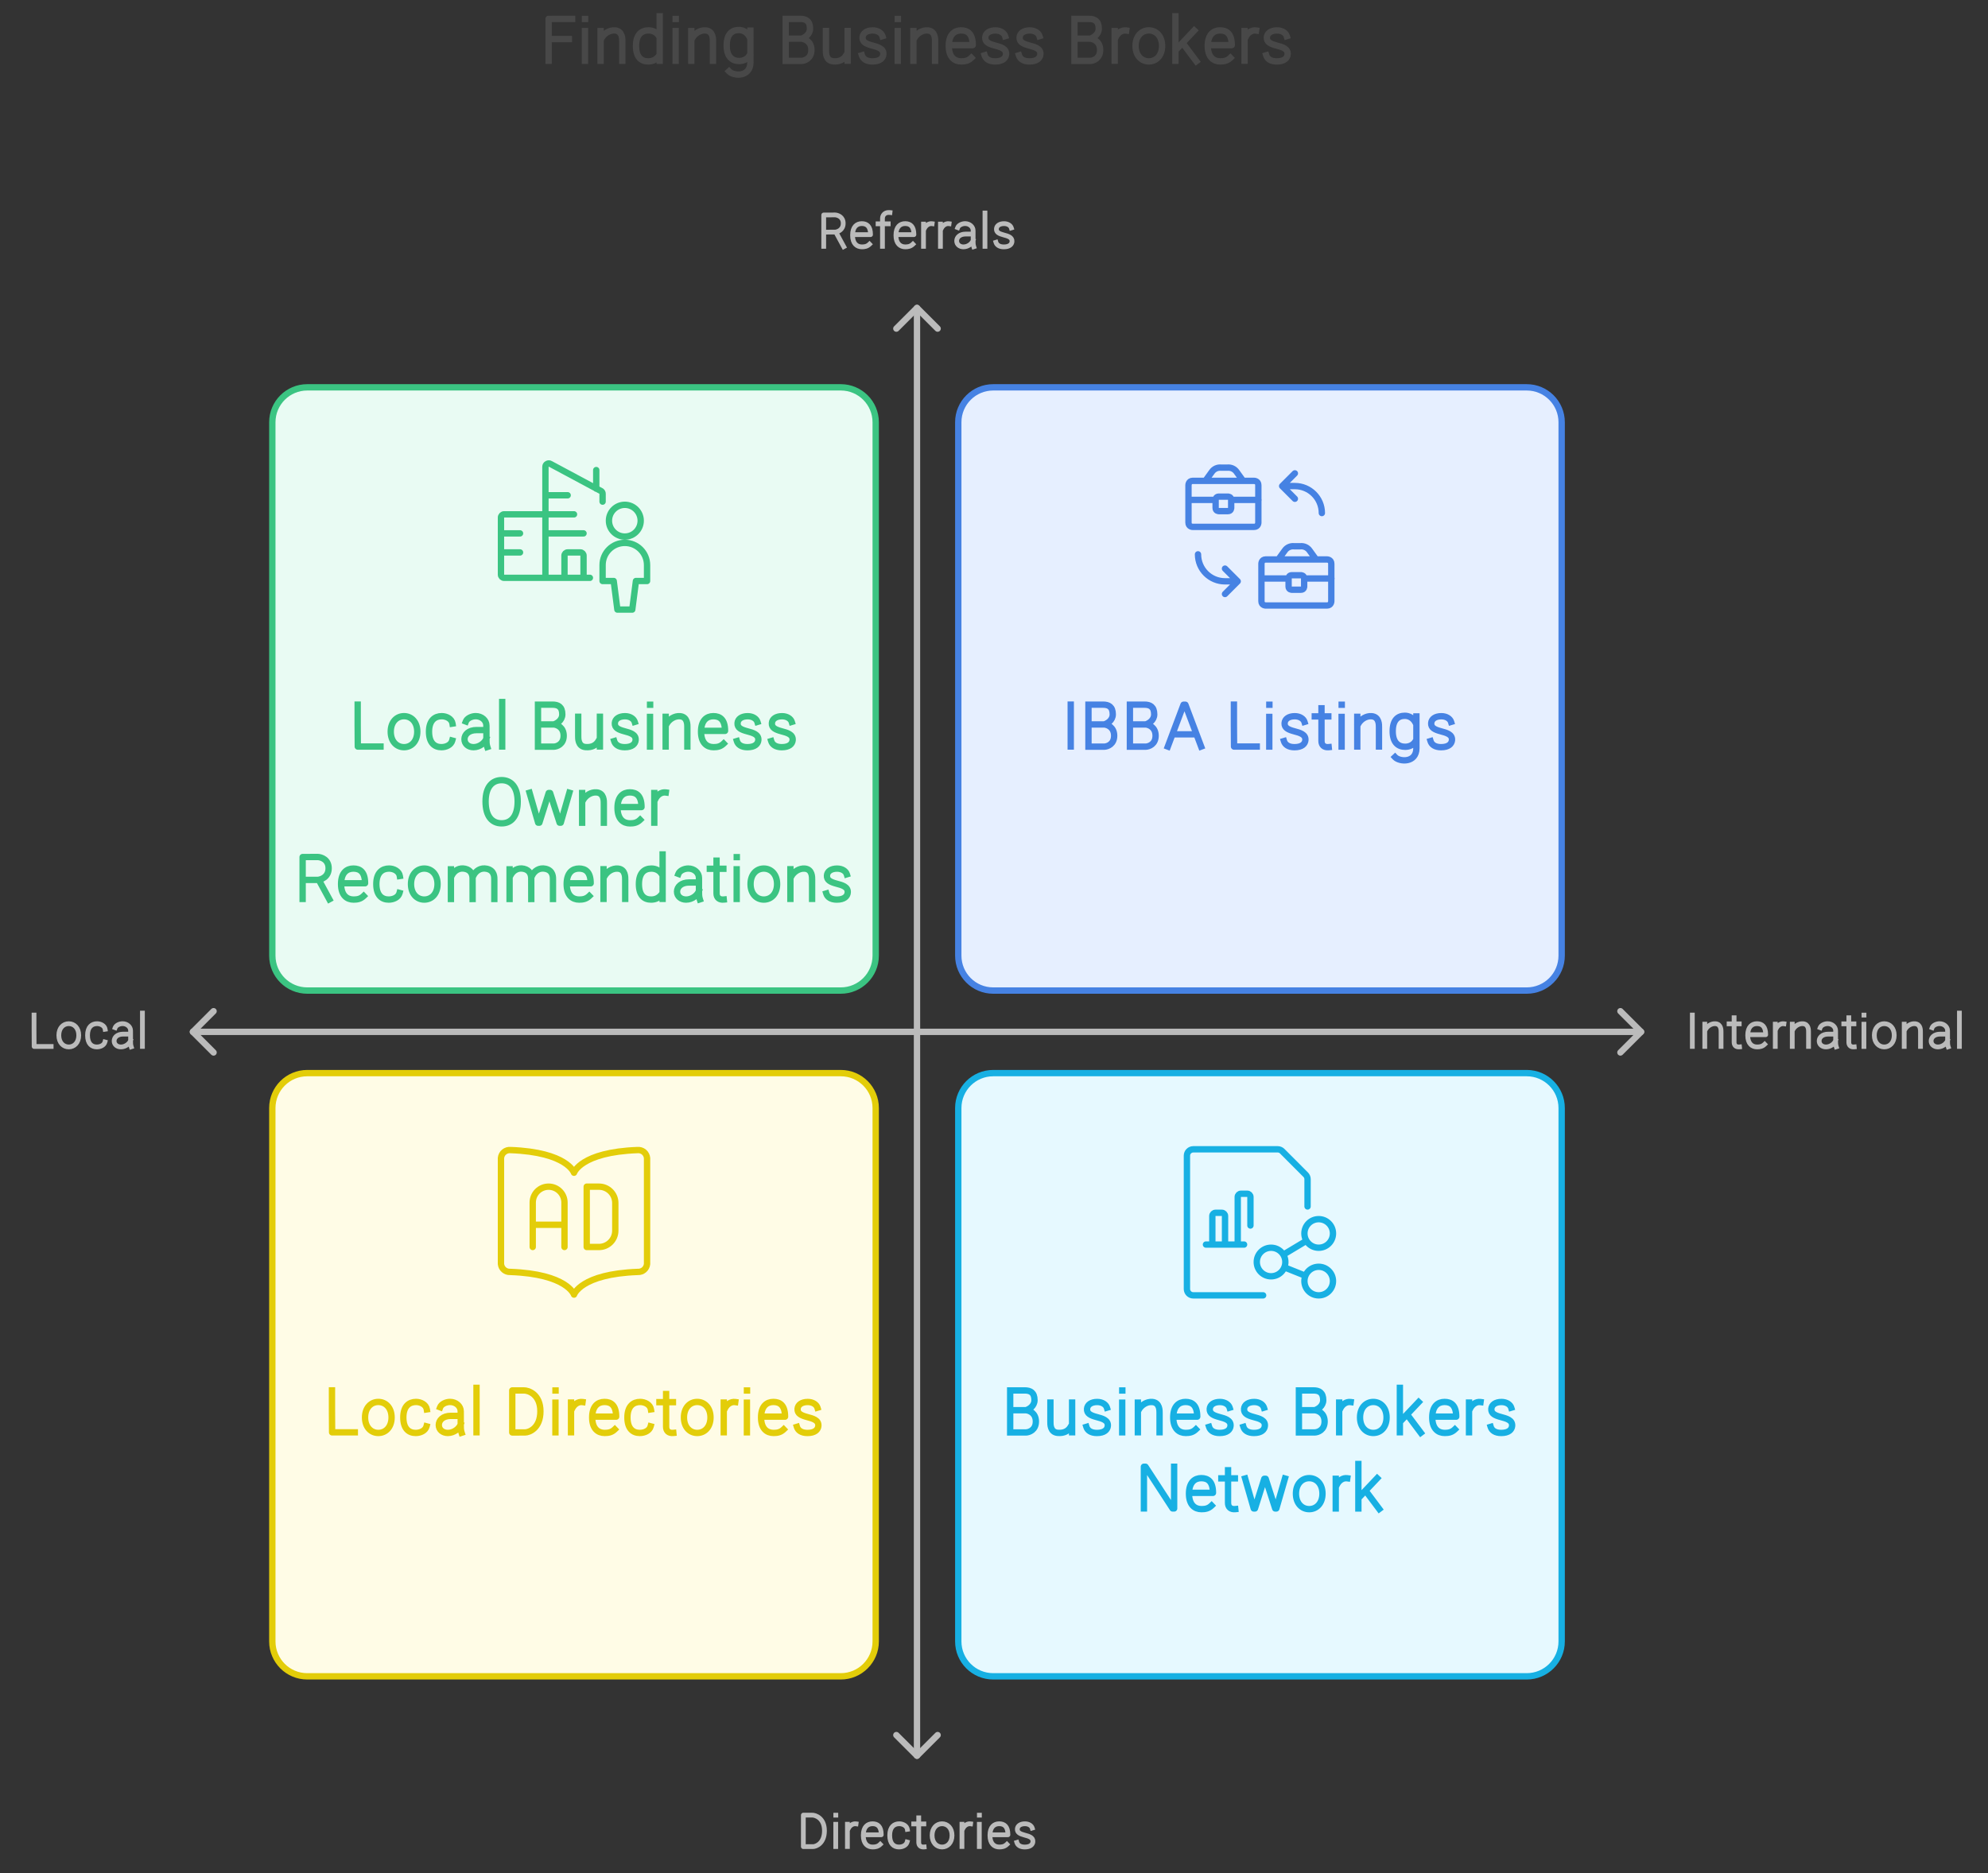 <?xml version="1.0" encoding="utf-8" standalone="yes"?>
<!DOCTYPE svg PUBLIC "-//W3C//DTD SVG 1.1//EN" "http://www.w3.org/Graphics/SVG/1.1/DTD/svg11.dtd">
<svg width="626" height="590" viewBox="0 0 626 590" style="fill:none;stroke:none;fill-rule:evenodd;clip-rule:evenodd;stroke-linecap:round;stroke-linejoin:round;stroke-miterlimit:1.5;" version="1.1" xmlns="http://www.w3.org/2000/svg" xmlns:xlink="http://www.w3.org/1999/xlink"><rect x="0" y="0" width="626" height="590" fill="#333333" stroke="none"/><g id="blend" style="mix-blend-mode:multiply"><g id="g-root-4.Vector_sy_92rt1m6zbiff-fill" data-item-order="-207932" data-item-id="4.Vector_sy_92rt1m6zbiff" data-item-class="ScenePart Indexed Fill Stroke" data-item-index="4" data-renderer-id="0" transform="translate(291.75, 328)"><g id="4.Vector_sy_92rt1m6zbiff-fill" stroke="none" fill="#e6f9ff"><g xmlns="http://www.w3.org/2000/svg"><path d="M 21 10L 189 10C 195.075 10 200 14.925 200 21L 200 189C 200 195.075 195.075 200 189 200L 21 200C 14.925 200 10 195.075 10 189L 10 21C 10 14.925 14.925 10 21 10Z"></path></g></g></g><g id="g-root-3.Vector_sy_92rt1m6zbife-fill" data-item-order="-207930" data-item-id="3.Vector_sy_92rt1m6zbife" data-item-class="ScenePart Indexed Fill Stroke" data-item-index="3" data-renderer-id="0" transform="translate(75.75, 328)"><g id="3.Vector_sy_92rt1m6zbife-fill" stroke="none" fill="#fffce6"><g xmlns="http://www.w3.org/2000/svg"><path d="M 21 10L 189 10C 195.075 10 200 14.925 200 21L 200 189C 200 195.075 195.075 200 189 200L 21 200C 14.925 200 10 195.075 10 189L 10 21C 10 14.925 14.925 10 21 10Z"></path></g></g></g><g id="g-root-2.Vector_sy_92rt1m6zbifd-fill" data-item-order="-207928" data-item-id="2.Vector_sy_92rt1m6zbifd" data-item-class="ScenePart Indexed Fill Stroke" data-item-index="2" data-renderer-id="0" transform="translate(291.75, 112)"><g id="2.Vector_sy_92rt1m6zbifd-fill" stroke="none" fill="#e6efff"><g xmlns="http://www.w3.org/2000/svg"><path d="M 21 10L 189 10C 195.075 10 200 14.925 200 21L 200 189C 200 195.075 195.075 200 189 200L 21 200C 14.925 200 10 195.075 10 189L 10 21C 10 14.925 14.925 10 21 10Z"></path></g></g></g><g id="g-root-1.Vector_sy_hyetai6zbhmo-fill" data-item-order="-207926" data-item-id="1.Vector_sy_hyetai6zbhmo" data-item-class="ScenePart Indexed Indexed_1 Fill Stroke" data-item-index="1" data-renderer-id="0" transform="translate(75.75, 112)"><g id="1.Vector_sy_hyetai6zbhmo-fill" stroke="none" fill="#e9fbf3"><g xmlns="http://www.w3.org/2000/svg"><path d="M 21 10L 189 10C 195.075 10 200 14.925 200 21L 200 189C 200 195.075 195.075 200 189 200L 21 200C 14.925 200 10 195.075 10 189L 10 21C 10 14.925 14.925 10 21 10Z"></path></g></g></g><g id="g-root-0.line_sy_me8bey6zbgua-fill" data-item-order="-207923" data-item-id="0.line_sy_me8bey6zbgua" data-item-class="ScenePart Indexed_0 Stroke ColorFillGray ColorStrokeGray" data-item-index="0" data-renderer-id="0" transform="translate(50.75, 315)"></g><g id="g-root-0.head_sy_me8bey6zbgub-fill" data-item-order="-207921" data-item-id="0.head_sy_me8bey6zbgub" data-item-class="ScenePart Indexed_0 Stroke ColorFillGray ColorStrokeGray" data-item-index="0" data-renderer-id="0" transform="translate(50.75, 308.5)"></g><g id="g-root-0.head_1_sy_me8bey6zbguc-fill" data-item-order="-207919" data-item-id="0.head_1_sy_me8bey6zbguc" data-item-class="ScenePart Indexed_0 Stroke ColorFillGray ColorStrokeGray" data-item-index="0" data-renderer-id="0" transform="translate(500.25, 308.5)"></g><g id="g-root-0.line_1_sy_dilb626zbhn1-fill" data-item-order="-207917" data-item-id="0.line_1_sy_dilb626zbhn1" data-item-class="ScenePart Indexed_0 Stroke ColorFillGray ColorStrokeGray" data-item-index="0" data-renderer-id="0" transform="translate(278.75, 87)"></g><g id="g-root-0.head_2_sy_dilb626zbhn2-fill" data-item-order="-207915" data-item-id="0.head_2_sy_dilb626zbhn2" data-item-class="ScenePart Indexed_0 Stroke ColorFillGray ColorStrokeGray" data-item-index="0" data-renderer-id="0" transform="translate(272.25, 536.5)"></g><g id="g-root-0.head_3_sy_dilb626zbhn3-fill" data-item-order="-207913" data-item-id="0.head_3_sy_dilb626zbhn3" data-item-class="ScenePart Indexed_0 Stroke ColorFillGray ColorStrokeGray" data-item-index="0" data-renderer-id="0" transform="translate(272.25, 87)"></g><g id="g-root-tx_local_18mks7e6zbgn5-fill" data-item-order="0" data-item-id="tx_local_18mks7e6zbgn5" data-item-class="Label Stroke SceneTarget ColorFillGray ColorStrokeGray" data-item-index="none" data-renderer-id="0" transform="translate(-9.25, 303)"></g><g id="g-root-tx_ibbalist_1ut1tqi6zbgni-fill" data-item-order="0" data-item-id="tx_ibbalist_1ut1tqi6zbgni" data-item-class="Label Stroke SceneTarget Indexed InsideFill InsideColorFill" data-item-index="2" data-renderer-id="0" transform="translate(320.75, 207)"></g><g id="g-root-tx_localbus_1qd8bm26zbhfr-fill" data-item-order="0" data-item-id="tx_localbus_1qd8bm26zbhfr" data-item-class="Label Stroke SceneTarget Indexed Indexed_1 InsideFill InsideColorFill" data-item-index="1" data-renderer-id="0" transform="translate(80.75, 207)"></g><g id="g-root-plan_1luwx566ziia7-fill" data-item-order="0" data-item-id="plan_1luwx566ziia7" data-item-class="Icon Stroke SceneTarget Indexed InsideFill InsideColorFill" data-item-index="2" data-renderer-id="0" transform="translate(362.75, 135)"></g><g id="g-root-tx_internat_zqxryi6zbhfv-fill" data-item-order="0" data-item-id="tx_internat_zqxryi6zbhfv" data-item-class="Label Stroke SceneTarget ColorFillGray ColorStrokeGray" data-item-index="none" data-renderer-id="0" transform="translate(518.75, 303)"></g><g id="g-root-pers_1hf3f0q6zij2g-fill" data-item-order="0" data-item-id="pers_1hf3f0q6zij2g" data-item-class="Icon Stroke SceneTarget Indexed Indexed_1 InsideFill InsideColorFill" data-item-index="1" data-renderer-id="0" transform="translate(146.75, 135)"></g><g id="g-root-adve_59dje6zigwe-fill" data-item-order="0" data-item-id="adve_59dje6zigwe" data-item-class="Icon Stroke SceneTarget Indexed InsideFill InsideColorFill" data-item-index="3" data-renderer-id="0" transform="translate(146.75, 351)"></g><g id="g-root-shar_qrjx6y6zigwd-fill" data-item-order="0" data-item-id="shar_qrjx6y6zigwd" data-item-class="Icon Stroke SceneTarget Indexed InsideFill InsideColorFill" data-item-index="4" data-renderer-id="0" transform="translate(362.75, 351)"></g><g id="g-root-tx_localdir_4nks0a6zbg1x-fill" data-item-order="0" data-item-id="tx_localdir_4nks0a6zbg1x" data-item-class="Label Stroke SceneTarget Indexed InsideFill InsideColorFill" data-item-index="3" data-renderer-id="0" transform="translate(86.75, 423)"></g><g id="g-root-tx_business_92rt1m6zbifg-fill" data-item-order="0" data-item-id="tx_business_92rt1m6zbifg" data-item-class="Label Stroke SceneTarget Indexed InsideFill InsideColorFill" data-item-index="4" data-renderer-id="0" transform="translate(302.75, 423)"></g><g id="g-root-tx_referral_vb49u26zbi84-fill" data-item-order="0" data-item-id="tx_referral_vb49u26zbi84" data-item-class="Label Stroke SceneTarget ColorFillGray ColorStrokeGray" data-item-index="none" data-renderer-id="0" transform="translate(242.75, 51)"></g><g id="g-root-tx_director_zqxryi6zbhfu-fill" data-item-order="0" data-item-id="tx_director_zqxryi6zbhfu" data-item-class="Label Stroke SceneTarget ColorFillGray ColorStrokeGray" data-item-index="none" data-renderer-id="0" transform="translate(236.833, 555)"></g><g id="g-root-tx_findingb_1d2eabu6zbfuw-fill" data-item-order="0" data-item-id="tx_findingb_1d2eabu6zbfuw" data-item-class="Label Stroke SceneTarget SceneTitle" data-item-index="none" data-renderer-id="0" transform="translate(152.75, -9)"></g><g id="g-root-4.Vector_sy_92rt1m6zbiff-stroke" data-item-order="-207932" data-item-id="4.Vector_sy_92rt1m6zbiff" data-item-class="ScenePart Indexed Fill Stroke" data-item-index="4" data-renderer-id="0" transform="translate(291.75, 328)"><g id="4.Vector_sy_92rt1m6zbiff-stroke" fill="none" stroke-linecap="round" stroke-linejoin="round" stroke-miterlimit="1.5" stroke="#17b0e3" stroke-width="2"><g xmlns="http://www.w3.org/2000/svg"><path d="M 21 10L 189 10C 195.075 10 200 14.925 200 21L 200 189C 200 195.075 195.075 200 189 200L 21 200C 14.925 200 10 195.075 10 189L 10 21C 10 14.925 14.925 10 21 10Z"></path></g></g></g><g id="g-root-3.Vector_sy_92rt1m6zbife-stroke" data-item-order="-207930" data-item-id="3.Vector_sy_92rt1m6zbife" data-item-class="ScenePart Indexed Fill Stroke" data-item-index="3" data-renderer-id="0" transform="translate(75.75, 328)"><g id="3.Vector_sy_92rt1m6zbife-stroke" fill="none" stroke-linecap="round" stroke-linejoin="round" stroke-miterlimit="1.5" stroke="#e3cd09" stroke-width="2"><g xmlns="http://www.w3.org/2000/svg"><path d="M 21 10L 189 10C 195.075 10 200 14.925 200 21L 200 189C 200 195.075 195.075 200 189 200L 21 200C 14.925 200 10 195.075 10 189L 10 21C 10 14.925 14.925 10 21 10Z"></path></g></g></g><g id="g-root-2.Vector_sy_92rt1m6zbifd-stroke" data-item-order="-207928" data-item-id="2.Vector_sy_92rt1m6zbifd" data-item-class="ScenePart Indexed Fill Stroke" data-item-index="2" data-renderer-id="0" transform="translate(291.75, 112)"><g id="2.Vector_sy_92rt1m6zbifd-stroke" fill="none" stroke-linecap="round" stroke-linejoin="round" stroke-miterlimit="1.5" stroke="#4682e3" stroke-width="2"><g xmlns="http://www.w3.org/2000/svg"><path d="M 21 10L 189 10C 195.075 10 200 14.925 200 21L 200 189C 200 195.075 195.075 200 189 200L 21 200C 14.925 200 10 195.075 10 189L 10 21C 10 14.925 14.925 10 21 10Z"></path></g></g></g><g id="g-root-1.Vector_sy_hyetai6zbhmo-stroke" data-item-order="-207926" data-item-id="1.Vector_sy_hyetai6zbhmo" data-item-class="ScenePart Indexed Indexed_1 Fill Stroke" data-item-index="1" data-renderer-id="0" transform="translate(75.75, 112)"><g id="1.Vector_sy_hyetai6zbhmo-stroke" fill="none" stroke-linecap="round" stroke-linejoin="round" stroke-miterlimit="1.5" stroke="#3bc482" stroke-width="2"><g xmlns="http://www.w3.org/2000/svg"><path d="M 21 10L 189 10C 195.075 10 200 14.925 200 21L 200 189C 200 195.075 195.075 200 189 200L 21 200C 14.925 200 10 195.075 10 189L 10 21C 10 14.925 14.925 10 21 10Z"></path></g></g></g><g id="g-root-0.line_sy_me8bey6zbgua-stroke" data-item-order="-207923" data-item-id="0.line_sy_me8bey6zbgua" data-item-class="ScenePart Indexed_0 Stroke ColorFillGray ColorStrokeGray" data-item-index="0" data-renderer-id="0" transform="translate(50.75, 315)"><g id="0.line_sy_me8bey6zbgua-stroke" fill="none" stroke-linecap="round" stroke-linejoin="round" stroke-miterlimit="1.5" stroke="#bbbbbb" stroke-width="2"><g xmlns="http://www.w3.org/2000/svg"><path d="M 10 10L 238 10L 466 10"></path></g></g></g><g id="g-root-0.head_sy_me8bey6zbgub-stroke" data-item-order="-207921" data-item-id="0.head_sy_me8bey6zbgub" data-item-class="ScenePart Indexed_0 Stroke ColorFillGray ColorStrokeGray" data-item-index="0" data-renderer-id="0" transform="translate(50.75, 308.5)"><g id="0.head_sy_me8bey6zbgub-stroke" fill="none" stroke-linecap="round" stroke-linejoin="round" stroke-miterlimit="1.5" stroke="#bbbbbb" stroke-width="2"><g xmlns="http://www.w3.org/2000/svg"><path d="M 16.5 10C 14.333 12.167 10 16.5 10 16.5L 16.5 23"></path></g></g></g><g id="g-root-0.head_1_sy_me8bey6zbguc-stroke" data-item-order="-207919" data-item-id="0.head_1_sy_me8bey6zbguc" data-item-class="ScenePart Indexed_0 Stroke ColorFillGray ColorStrokeGray" data-item-index="0" data-renderer-id="0" transform="translate(500.25, 308.5)"><g id="0.head_1_sy_me8bey6zbguc-stroke" fill="none" stroke-linecap="round" stroke-linejoin="round" stroke-miterlimit="1.5" stroke="#bbbbbb" stroke-width="2"><g xmlns="http://www.w3.org/2000/svg"><path d="M 10 10C 12.166 12.167 16.5 16.5 16.5 16.5L 10 23"></path></g></g></g><g id="g-root-0.line_1_sy_dilb626zbhn1-stroke" data-item-order="-207917" data-item-id="0.line_1_sy_dilb626zbhn1" data-item-class="ScenePart Indexed_0 Stroke ColorFillGray ColorStrokeGray" data-item-index="0" data-renderer-id="0" transform="translate(278.75, 87)"><g id="0.line_1_sy_dilb626zbhn1-stroke" fill="none" stroke-linecap="round" stroke-linejoin="round" stroke-miterlimit="1.5" stroke="#bbbbbb" stroke-width="2"><g xmlns="http://www.w3.org/2000/svg"><path d="M 10 466L 10 242L 10 10"></path></g></g></g><g id="g-root-0.head_2_sy_dilb626zbhn2-stroke" data-item-order="-207915" data-item-id="0.head_2_sy_dilb626zbhn2" data-item-class="ScenePart Indexed_0 Stroke ColorFillGray ColorStrokeGray" data-item-index="0" data-renderer-id="0" transform="translate(272.25, 536.5)"><g id="0.head_2_sy_dilb626zbhn2-stroke" fill="none" stroke-linecap="round" stroke-linejoin="round" stroke-miterlimit="1.5" stroke="#bbbbbb" stroke-width="2"><g xmlns="http://www.w3.org/2000/svg"><path d="M 10 10C 12.167 12.167 16.5 16.5 16.5 16.5L 23 10"></path></g></g></g><g id="g-root-0.head_3_sy_dilb626zbhn3-stroke" data-item-order="-207913" data-item-id="0.head_3_sy_dilb626zbhn3" data-item-class="ScenePart Indexed_0 Stroke ColorFillGray ColorStrokeGray" data-item-index="0" data-renderer-id="0" transform="translate(272.25, 87)"><g id="0.head_3_sy_dilb626zbhn3-stroke" fill="none" stroke-linecap="round" stroke-linejoin="round" stroke-miterlimit="1.5" stroke="#bbbbbb" stroke-width="2"><g xmlns="http://www.w3.org/2000/svg"><path d="M 10 16.5C 12.167 14.333 16.5 10 16.5 10L 23 16.5"></path></g></g></g><g id="g-root-tx_local_18mks7e6zbgn5-stroke" data-item-order="0" data-item-id="tx_local_18mks7e6zbgn5" data-item-class="Label Stroke SceneTarget ColorFillGray ColorStrokeGray" data-item-index="none" data-renderer-id="0" transform="translate(-9.25, 303)"><g id="tx_local_18mks7e6zbgn5-stroke" fill="none" stroke-linecap="square" stroke-linejoin="miter" stroke-miterlimit="4" stroke="#bbbbbb" stroke-width="1.5"><g xmlns="http://www.w3.org/2000/svg"><path d="M 25.36 26.609L 19.999 26.609L 19.967 21.475L 19.967 16.703M 34.045 23.093C 34.045 25.392 32.642 26.755 30.911 26.755C 29.18 26.755 27.777 25.392 27.777 23.093C 27.777 20.794 29.18 19.43 30.911 19.43C 32.642 19.43 34.045 20.794 34.045 23.093ZM 42.299 25.19C 42.02 26.237 40.844 26.754 39.742 26.754C 38.139 26.754 36.815 25.771 36.815 23.092C 36.815 20.413 38.217 19.43 39.82 19.43C 40.95 19.43 42.188 20.058 42.363 21.187M 45.513 20.684C 45.786 19.96 46.849 19.425 47.854 19.425C 49.244 19.425 50.37 20.41 50.37 21.625L 50.375 22.718L 50.375 24.678C 50.375 25.46 50.356 26.015 50.582 26.709M 50.09 22.718L 48.044 22.718C 46.167 22.718 45.192 23.757 45.192 24.878C 45.192 25.999 46.12 26.756 47.332 26.756C 48.819 26.756 50.038 25.666 50.338 24.799M 54.099 16.094L 54.099 26.595"></path></g></g></g><g id="g-root-tx_ibbalist_1ut1tqi6zbgni-stroke" data-item-order="0" data-item-id="tx_ibbalist_1ut1tqi6zbgni" data-item-class="Label Stroke SceneTarget Indexed InsideFill InsideColorFill" data-item-index="2" data-renderer-id="0" transform="translate(320.75, 207)"><g id="tx_ibbalist_1ut1tqi6zbgni-stroke" fill="none" stroke-linecap="square" stroke-linejoin="miter" stroke-miterlimit="4" stroke="#4682e3" stroke-width="2"><g xmlns="http://www.w3.org/2000/svg"><path d="M 16.415 14.938L 16.415 28.127M 21.994 28.18L 21.994 14.945M 22.437 21.18L 26.641 21.18M 22.437 14.945L 26.587 14.945C 28.337 14.945 29.65 15.602 29.65 18.008C 29.65 19.933 27.863 20.924 26.97 21.18C 28.009 21.253 30.087 22.066 30.087 24.734C 30.087 27.403 28.009 28.143 26.97 28.18L 22.437 28.18M 35.044 28.18L 35.044 14.945M 35.487 21.18L 39.691 21.18M 35.487 14.945L 39.637 14.945C 41.387 14.945 42.7 15.602 42.7 18.008C 42.7 19.933 40.913 20.924 40.02 21.18C 41.059 21.253 43.137 22.066 43.137 24.734C 43.137 27.403 41.059 28.143 40.02 28.18L 35.487 28.18M 46.984 28.145L 51.932 14.973L 52.52 14.973L 57.484 28.145M 48.801 24.294L 55.66 24.294M 74.987 28.145L 67.838 28.145L 67.796 21.3L 67.796 14.938M 78.948 14.971L 78.972 14.971M 78.932 18.804L 78.932 28.145M 90.018 20.381C 89.722 19.404 88.568 18.584 86.958 18.584C 85.07 18.584 83.85 19.447 83.759 20.751C 83.654 22.246 84.888 22.822 86.818 23.339C 88.512 23.797 90.455 24.277 90.301 26.122C 90.202 27.31 89.225 28.346 86.868 28.346C 84.962 28.346 83.885 27.53 83.55 26.424M 97.639 28.326C 96.23 28.465 95.372 27.732 95.372 26.387L 95.372 16.081M 97.522 18.642L 95.758 18.642M 93.262 18.642L 94.995 18.642M 101.728 14.971L 101.752 14.971M 101.712 18.804L 101.712 28.145M 106.639 18.78L 106.639 28.128M 113.473 28.128L 113.473 22.074C 113.473 21.362 113.569 18.79 111.186 18.587C 109.428 18.437 107.739 19.562 106.963 20.956M 125.259 18.652L 125.259 28.654C 125.259 33.351 119.966 33.001 118.531 31.47M 124.925 26.573C 124.245 27.661 123.021 28.214 121.735 28.214C 119.554 28.214 117.797 26.903 117.797 23.331C 117.797 19.76 119.448 18.449 121.63 18.449C 122.898 18.449 124.203 19.129 124.925 20.502M 136.178 20.381C 135.882 19.404 134.728 18.584 133.118 18.584C 131.23 18.584 130.01 19.447 129.919 20.751C 129.814 22.246 131.048 22.822 132.978 23.339C 134.672 23.797 136.615 24.277 136.461 26.122C 136.362 27.31 135.385 28.346 133.028 28.346C 131.122 28.346 130.045 27.53 129.71 26.424"></path></g></g></g><g id="g-root-tx_localbus_1qd8bm26zbhfr-stroke" data-item-order="0" data-item-id="tx_localbus_1qd8bm26zbhfr" data-item-class="Label Stroke SceneTarget Indexed Indexed_1 InsideFill InsideColorFill" data-item-index="1" data-renderer-id="0" transform="translate(80.75, 207)"><g id="tx_localbus_1qd8bm26zbhfr-stroke" fill="none" stroke-linecap="square" stroke-linejoin="miter" stroke-miterlimit="4" stroke="#3bc482" stroke-width="2"><g xmlns="http://www.w3.org/2000/svg"><path d="M 39.067 28.145L 31.918 28.145L 31.876 21.3L 31.876 14.938M 50.647 23.457C 50.647 26.522 48.776 28.34 46.468 28.34C 44.16 28.34 42.289 26.522 42.289 23.457C 42.289 20.392 44.16 18.573 46.468 18.573C 48.776 18.573 50.647 20.392 50.647 23.457ZM 61.652 26.254C 61.28 27.649 59.712 28.339 58.243 28.339C 56.106 28.339 54.34 27.028 54.34 23.456C 54.34 19.884 56.209 18.573 58.347 18.573C 59.854 18.573 61.504 19.41 61.737 20.915M 65.938 20.246C 66.302 19.28 67.718 18.567 69.058 18.567C 70.912 18.567 72.414 19.88 72.414 21.499L 72.42 22.957L 72.42 25.571C 72.42 26.614 72.395 27.353 72.697 28.278M 72.04 22.957L 69.312 22.957C 66.809 22.957 65.509 24.343 65.509 25.837C 65.509 27.331 66.747 28.341 68.363 28.341C 70.345 28.341 71.971 26.888 72.371 25.732M 77.386 14.125L 77.386 28.126M 88.654 28.18L 88.654 14.945M 89.097 21.18L 93.301 21.18M 89.097 14.945L 93.247 14.945C 94.997 14.945 96.31 15.602 96.31 18.008C 96.31 19.933 94.523 20.924 93.63 21.18C 94.669 21.253 96.747 22.066 96.747 24.734C 96.747 27.403 94.669 28.143 93.63 28.18L 89.097 28.18M 108.157 28.115L 108.156 18.767M 101.322 18.767L 101.322 24.821C 101.322 25.533 101.227 28.096 103.609 28.308C 105.7 28.493 106.973 27.653 107.675 26.47M 119.118 20.381C 118.822 19.404 117.668 18.584 116.058 18.584C 114.17 18.584 112.95 19.447 112.859 20.751C 112.754 22.246 113.988 22.822 115.918 23.339C 117.612 23.797 119.555 24.277 119.401 26.122C 119.302 27.31 118.325 28.346 115.968 28.346C 114.062 28.346 112.985 27.53 112.65 26.424M 123.948 14.971L 123.972 14.971M 123.932 18.804L 123.932 28.145M 128.859 18.78L 128.859 28.128M 135.693 28.128L 135.693 22.074C 135.693 21.362 135.789 18.79 133.406 18.587C 131.648 18.437 129.959 19.562 129.183 20.956M 147.117 27.218C 146.144 28.155 145.119 28.339 143.934 28.339C 141.865 28.339 140.001 27.028 140.001 23.456C 140.001 19.884 141.811 18.573 143.88 18.573C 145.948 18.573 147.552 19.63 147.552 23.201L 140.332 23.201M 157.758 20.381C 157.462 19.404 156.308 18.584 154.698 18.584C 152.81 18.584 151.59 19.447 151.499 20.751C 151.394 22.246 152.628 22.822 154.558 23.339C 156.252 23.797 158.195 24.277 158.041 26.122C 157.942 27.31 156.965 28.346 154.608 28.346C 152.702 28.346 151.625 27.53 151.29 26.424M 168.568 20.381C 168.272 19.404 167.118 18.584 165.508 18.584C 163.62 18.584 162.4 19.447 162.309 20.751C 162.204 22.246 163.438 22.822 165.368 23.339C 167.062 23.797 169.005 24.277 168.851 26.122C 168.752 27.31 167.775 28.346 165.418 28.346C 163.512 28.346 162.435 27.53 162.1 26.424M 72.153 45.438C 72.153 50.143 74.2 52.326 77.208 52.326C 80.217 52.326 82.263 50.143 82.263 45.438C 82.263 40.733 80.047 38.721 77.208 38.721C 74.37 38.721 72.153 40.733 72.153 45.438ZM 85.998 42.69L 88.713 52.119L 89.091 52.119L 92.033 42.782L 92.468 42.782L 95.474 52.119L 95.824 52.119L 98.541 42.69M 102.559 42.78L 102.559 52.128M 109.393 52.128L 109.393 46.074C 109.393 45.362 109.489 42.79 107.106 42.587C 105.348 42.437 103.659 43.562 102.883 44.956M 120.817 51.218C 119.844 52.155 118.819 52.339 117.634 52.339C 115.565 52.339 113.701 51.028 113.701 47.456C 113.701 43.884 115.511 42.573 117.58 42.573C 119.648 42.573 121.252 43.63 121.252 47.201L 114.032 47.201M 128.905 42.609C 127.524 42.419 126.276 43.319 125.634 44.619M 125.279 42.773L 125.279 52.123M 14.545 76.133L 14.545 62.945L 19.341 62.93C 20.411 62.967 22.732 63.729 22.732 66.477C 22.732 69.224 20.411 70.061 19.341 70.137L 15.094 70.15M 22.959 76.249L 19.848 70.514M 33.767 75.218C 32.794 76.155 31.769 76.339 30.584 76.339C 28.515 76.339 26.651 75.028 26.651 71.456C 26.651 67.884 28.461 66.573 30.53 66.573C 32.598 66.573 34.202 67.63 34.202 71.201L 26.982 71.201M 45.062 74.254C 44.69 75.649 43.122 76.339 41.653 76.339C 39.516 76.339 37.75 75.028 37.75 71.456C 37.75 67.884 39.619 66.573 41.757 66.573C 43.264 66.573 44.914 67.41 45.147 68.915M 57.027 71.457C 57.027 74.522 55.156 76.34 52.848 76.34C 50.54 76.34 48.669 74.522 48.669 71.457C 48.669 68.391 50.54 66.573 52.848 66.573C 55.156 66.573 57.027 68.391 57.027 71.457ZM 61.24 66.814L 61.24 76.162M 68.074 76.162L 68.063 69.47C 67.999 68.526 67.632 67.078 65.758 66.649C 63.818 66.205 62.338 67.248 61.602 68.595M 74.909 76.162L 74.909 70.108C 74.909 69.396 75.024 67.206 72.593 66.649C 70.564 66.184 69.029 67.347 68.329 68.783M 79.71 66.814L 79.71 76.162M 86.544 76.162L 86.533 69.47C 86.469 68.526 86.102 67.078 84.228 66.649C 82.288 66.205 80.808 67.248 80.072 68.595M 93.379 76.162L 93.379 70.108C 93.379 69.396 93.494 67.206 91.063 66.649C 89.034 66.184 87.499 67.347 86.799 68.783M 104.807 75.218C 103.834 76.155 102.809 76.339 101.624 76.339C 99.555 76.339 97.691 75.028 97.691 71.456C 97.691 67.884 99.501 66.573 101.57 66.573C 103.638 66.573 105.242 67.63 105.242 71.201L 98.022 71.201M 109.289 66.78L 109.289 76.128M 116.123 76.128L 116.123 70.074C 116.123 69.362 116.219 66.79 113.836 66.587C 112.078 66.437 110.389 67.562 109.613 68.956M 127.9 76.124L 127.9 62.123M 127.54 74.773C 126.678 75.871 125.58 76.34 124.27 76.34C 122.089 76.34 120.437 75.029 120.437 71.458C 120.437 67.886 122.194 66.575 124.376 66.575C 125.645 66.575 126.855 67.114 127.54 68.175M 132.868 68.246C 133.232 67.28 134.648 66.567 135.988 66.567C 137.842 66.567 139.344 67.88 139.344 69.499L 139.35 70.957L 139.35 73.571C 139.35 74.614 139.325 75.353 139.626 76.278M 138.97 70.957L 136.242 70.957C 133.739 70.957 132.439 72.343 132.439 73.837C 132.439 75.331 133.677 76.341 135.293 76.341C 137.275 76.341 138.901 74.888 139.301 73.732M 147.149 76.326C 145.74 76.465 144.882 75.732 144.882 74.387L 144.882 64.081M 147.032 66.642L 145.268 66.642M 142.772 66.642L 144.505 66.642M 151.238 62.971L 151.262 62.971M 151.222 66.804L 151.222 76.145M 163.947 71.457C 163.947 74.522 162.076 76.34 159.768 76.34C 157.46 76.34 155.589 74.522 155.589 71.457C 155.589 68.391 157.46 66.573 159.768 66.573C 162.076 66.573 163.947 68.391 163.947 71.457ZM 168.139 66.78L 168.139 76.128M 174.973 76.128L 174.973 70.074C 174.973 69.362 175.069 66.79 172.686 66.587C 170.928 66.437 169.239 67.562 168.463 68.956M 185.908 68.381C 185.612 67.404 184.458 66.584 182.848 66.584C 180.96 66.584 179.74 67.447 179.649 68.751C 179.544 70.246 180.778 70.822 182.708 71.339C 184.402 71.797 186.345 72.277 186.191 74.122C 186.092 75.311 185.115 76.346 182.758 76.346C 180.852 76.346 179.775 75.53 179.44 74.424"></path></g></g></g><g id="g-root-plan_1luwx566ziia7-stroke" data-item-order="0" data-item-id="plan_1luwx566ziia7" data-item-class="Icon Stroke SceneTarget Indexed InsideFill InsideColorFill" data-item-index="2" data-renderer-id="0" transform="translate(362.75, 135)"><g id="plan_1luwx566ziia7-stroke" fill="none" stroke-linecap="round" stroke-linejoin="round" stroke-miterlimit="1.5" stroke="#4682e3" stroke-width="2"><g xmlns="http://www.w3.org/2000/svg"><path d="M 12.842 16.454L 32.134 16.454C 32.134 16.454 33.488 16.454 33.488 17.808L 33.488 29.6C 33.488 29.6 33.488 30.954 32.134 30.954L 12.842 30.954C 12.842 30.954 11.488 30.954 11.488 29.6L 11.488 17.808C 11.488 17.808 11.488 16.454 12.842 16.454M 16.814 16.454L 18.836 13.654C 19.49 12.696 20.616 12.174 21.77 12.294L 23.726 12.294C 24.88 12.174 26.007 12.696 26.662 13.654L 28.684 16.454M 11.488 22.454L 20.036 22.454M 24.988 22.454L 33.536 22.454M 21.036 21.424L 23.938 21.424C 23.938 21.424 24.938 21.424 24.938 22.424L 24.938 24.986C 24.938 24.986 24.938 25.986 23.938 25.986L 21.036 25.986C 21.036 25.986 20.036 25.986 20.036 24.986L 20.036 22.424C 20.036 22.424 20.036 21.424 21.036 21.424M 35.818 41.214L 55.11 41.214C 55.11 41.214 56.464 41.214 56.464 42.568L 56.464 54.36C 56.464 54.36 56.464 55.714 55.11 55.714L 35.818 55.714C 35.818 55.714 34.464 55.714 34.464 54.36L 34.464 42.568C 34.464 42.568 34.464 41.214 35.818 41.214M 39.788 41.214L 41.81 38.414C 42.466 37.457 43.592 36.936 44.746 37.056L 46.702 37.056C 47.855 36.936 48.981 37.457 49.636 38.414L 51.658 41.214M 34.464 47.214L 43.012 47.214M 47.964 47.214L 56.512 47.214M 44.012 46.182L 46.914 46.182C 46.914 46.182 47.914 46.182 47.914 47.182L 47.914 49.744C 47.914 49.744 47.914 50.744 46.914 50.744L 44.012 50.744C 44.012 50.744 43.012 50.744 43.012 49.744L 43.012 47.182C 43.012 47.182 43.012 46.182 44.012 46.182M 53.488 26.6C 53.488 21.906 49.682 18.1 44.988 18.1L 40.988 18.1M 44.988 14.096L 40.988 18.096L 44.988 22.096M 14.488 39.6C 14.488 44.294 18.294 48.1 22.988 48.1L 26.988 48.1M 22.988 52.096L 26.988 48.096L 22.988 44.096"></path></g></g></g><g id="g-root-tx_internat_zqxryi6zbhfv-stroke" data-item-order="0" data-item-id="tx_internat_zqxryi6zbhfv" data-item-class="Label Stroke SceneTarget ColorFillGray ColorStrokeGray" data-item-index="none" data-renderer-id="0" transform="translate(518.75, 303)"><g id="tx_internat_zqxryi6zbhfv-stroke" fill="none" stroke-linecap="square" stroke-linejoin="miter" stroke-miterlimit="4" stroke="#bbbbbb" stroke-width="1.5"><g xmlns="http://www.w3.org/2000/svg"><path d="M 14.149 16.703L 14.149 26.595M 18.067 19.585L 18.067 26.596M 23.193 26.596L 23.193 22.055C 23.193 21.521 23.264 19.593 21.477 19.44C 20.159 19.328 18.892 20.171 18.31 21.217M 29.002 26.744C 27.945 26.849 27.301 26.299 27.301 25.29L 27.301 17.561M 28.914 19.481L 27.591 19.481M 25.719 19.481L 27.019 19.481M 36.921 25.914C 36.19 26.616 35.422 26.754 34.533 26.754C 32.981 26.754 31.584 25.771 31.584 23.092C 31.584 20.413 32.941 19.43 34.492 19.43C 36.044 19.43 37.246 20.222 37.246 22.901L 31.832 22.901M 42.986 19.457C 41.951 19.314 41.014 19.989 40.533 20.964M 40.267 19.58L 40.267 26.592M 45.614 19.585L 45.614 26.596M 50.74 26.596L 50.74 22.055C 50.74 21.521 50.812 19.593 49.025 19.44C 47.706 19.328 46.439 20.171 45.857 21.217M 54.411 20.684C 54.684 19.96 55.746 19.425 56.751 19.425C 58.141 19.425 59.268 20.41 59.268 21.625L 59.272 22.718L 59.272 24.678C 59.272 25.46 59.254 26.015 59.48 26.709M 58.988 22.718L 56.942 22.718C 55.064 22.718 54.089 23.757 54.089 24.878C 54.089 25.999 55.018 26.756 56.229 26.756C 57.716 26.756 58.935 25.666 59.236 24.799M 65.122 26.744C 64.065 26.849 63.421 26.299 63.421 25.29L 63.421 17.561M 65.034 19.481L 63.711 19.481M 61.839 19.481L 63.139 19.481M 68.189 16.728L 68.207 16.728M 68.177 19.603L 68.177 26.608M 77.72 23.093C 77.72 25.392 76.317 26.755 74.586 26.755C 72.855 26.755 71.452 25.392 71.452 23.093C 71.452 20.794 72.855 19.43 74.586 19.43C 76.317 19.43 77.72 20.794 77.72 23.093ZM 80.864 19.585L 80.864 26.596M 85.99 26.596L 85.99 22.055C 85.99 21.521 86.062 19.593 84.275 19.44C 82.956 19.328 81.689 20.171 81.107 21.217M 89.661 20.684C 89.934 19.96 90.996 19.425 92.001 19.425C 93.391 19.425 94.518 20.41 94.518 21.625L 94.522 22.718L 94.522 24.678C 94.522 25.46 94.504 26.015 94.73 26.709M 94.238 22.718L 92.192 22.718C 90.314 22.718 89.339 23.757 89.339 24.878C 89.339 25.999 90.268 26.756 91.479 26.756C 92.966 26.756 94.185 25.666 94.486 24.799M 98.247 16.094L 98.247 26.595"></path></g></g></g><g id="g-root-pers_1hf3f0q6zij2g-stroke" data-item-order="0" data-item-id="pers_1hf3f0q6zij2g" data-item-class="Icon Stroke SceneTarget Indexed Indexed_1 InsideFill InsideColorFill" data-item-index="1" data-renderer-id="0" transform="translate(146.75, 135)"><g id="pers_1hf3f0q6zij2g-stroke" fill="none" stroke-linecap="round" stroke-linejoin="round" stroke-miterlimit="1.5" stroke="#3bc482" stroke-width="2"><g xmlns="http://www.w3.org/2000/svg"><path d="M 39 47L 25 47L 25 12C 24.994 11.627 25.204 11.283 25.54 11.12C 25.858 10.921 26.262 10.921 26.58 11.12L 42.58 19.7C 42.848 19.886 43.005 20.194 43 20.52L 43 23M 41 18.92L 41 13.06M 25 21L 32 21M 25 27L 34 27M 11 33L 17 33M 11 39L 17 39M 25 33L 37 33M 31 47L 31 40C 31 39.448 31.448 39 32 39L 36 39C 36.552 39 37 39.448 37 40L 37 47M 25 27L 12 27C 11.448 27 11 27.448 11 28L 11 46C 11 46.552 11.448 47 12 47L 25 47M 45 29C 45 31.761 47.239 34 50 34C 52.761 34 55 31.761 55 29C 55 26.239 52.761 24 50 24C 47.239 24 45 26.239 45 29M 50 36C 46.145 35.989 43.011 39.105 43 42.96L 43 48L 46.5 48L 47.66 57L 52.34 57L 53.5 48L 57 48L 57 42.96C 56.989 39.105 53.855 35.989 50 36Z"></path></g></g></g><g id="g-root-adve_59dje6zigwe-stroke" data-item-order="0" data-item-id="adve_59dje6zigwe" data-item-class="Icon Stroke SceneTarget Indexed InsideFill InsideColorFill" data-item-index="3" data-renderer-id="0" transform="translate(146.75, 351)"><g id="adve_59dje6zigwe-stroke" fill="none" stroke-linecap="round" stroke-linejoin="round" stroke-miterlimit="1.5" stroke="#e3cd09" stroke-width="2"><g xmlns="http://www.w3.org/2000/svg"><path d="M 34 56.766C 34 56.766 36.118 50.254 54.124 49.618C 55.595 49.688 56.861 48.59 57 47.124L 57 13.754C 56.937 13.018 56.582 12.338 56.015 11.866C 55.448 11.393 54.715 11.166 53.98 11.236C 36.09 11.902 34 18.38 34 18.38C 34 18.38 31.91 11.902 14.02 11.236C 13.285 11.166 12.552 11.393 11.985 11.866C 11.418 12.338 11.063 13.018 11 13.754L 11 47.124C 11.139 48.589 12.404 49.686 13.874 49.618C 31.88 50.254 34 56.766 34 56.766ZM 31 41.766L 31 27.766C 31 25.005 28.761 22.766 26 22.766C 23.239 22.766 21 25.005 21 27.766L 21 41.766M 21 34.766L 31 34.766M 38 22.766L 41.858 22.766C 44.698 22.766 47 25.068 47 27.908L 47 36.624C 47 39.464 44.698 41.766 41.858 41.766L 38 41.766Z"></path></g></g></g><g id="g-root-shar_qrjx6y6zigwd-stroke" data-item-order="0" data-item-id="shar_qrjx6y6zigwd" data-item-class="Icon Stroke SceneTarget Indexed InsideFill InsideColorFill" data-item-index="4" data-renderer-id="0" transform="translate(362.75, 351)"><g id="shar_qrjx6y6zigwd-stroke" fill="none" stroke-linecap="round" stroke-linejoin="round" stroke-miterlimit="1.5" stroke="#17b0e3" stroke-width="2"><g xmlns="http://www.w3.org/2000/svg"><path d="M 35 57L 13 57C 11.895 57 11 56.105 11 55L 11 13C 11 11.895 11.895 11 13 11L 39.58 11C 40.112 10.999 40.624 11.209 41 11.586L 48.4 19C 48.775 19.375 48.986 19.884 48.986 20.414L 48.986 29M 16.994 41L 28.994 41M 20 31L 22 31C 22.552 31 23 31.448 23 32L 23 41L 23 41L 19 41L 19 41L 19 32C 19 31.448 19.448 31 20 31ZM 31 35L 31 26C 31 25.448 30.552 25 30 25L 28 25C 27.448 25 27 25.448 27 26L 27 41M 32.994 46.5C 32.994 48.985 35.009 51 37.494 51C 39.979 51 41.994 48.985 41.994 46.5C 41.994 44.015 39.979 42 37.494 42C 35.009 42 32.994 44.015 32.994 46.5ZM 47.994 52.5C 47.994 54.985 50.009 57 52.494 57C 54.979 57 56.994 54.985 56.994 52.5C 56.994 50.015 54.979 48 52.494 48C 50.009 48 47.994 50.015 47.994 52.5ZM 47.994 37.5C 47.994 39.985 50.009 42 52.494 42C 54.979 42 56.994 39.985 56.994 37.5C 56.994 35.015 54.979 33 52.494 33C 50.009 33 47.994 35.015 47.994 37.5ZM 41.344 44.19L 48.644 39.81M 41.67 48.17L 48.318 50.83"></path></g></g></g><g id="g-root-tx_localdir_4nks0a6zbg1x-stroke" data-item-order="0" data-item-id="tx_localdir_4nks0a6zbg1x" data-item-class="Label Stroke SceneTarget Indexed InsideFill InsideColorFill" data-item-index="3" data-renderer-id="0" transform="translate(86.75, 423)"><g id="tx_localdir_4nks0a6zbg1x-stroke" fill="none" stroke-linecap="square" stroke-linejoin="miter" stroke-miterlimit="4" stroke="#e3cd09" stroke-width="2"><g xmlns="http://www.w3.org/2000/svg"><path d="M 24.977 28.145L 17.828 28.145L 17.786 21.3L 17.786 14.938M 36.557 23.457C 36.557 26.522 34.686 28.34 32.378 28.34C 30.07 28.34 28.199 26.522 28.199 23.457C 28.199 20.392 30.07 18.573 32.378 18.573C 34.686 18.573 36.557 20.392 36.557 23.457ZM 47.562 26.254C 47.19 27.649 45.622 28.339 44.153 28.339C 42.016 28.339 40.25 27.028 40.25 23.456C 40.25 19.884 42.119 18.573 44.257 18.573C 45.764 18.573 47.414 19.41 47.647 20.915M 51.848 20.246C 52.212 19.28 53.628 18.567 54.968 18.567C 56.822 18.567 58.324 19.88 58.324 21.499L 58.33 22.957L 58.33 25.571C 58.33 26.614 58.305 27.353 58.606 28.278M 57.95 22.957L 55.222 22.957C 52.719 22.957 51.419 24.343 51.419 25.837C 51.419 27.331 52.657 28.341 54.273 28.341C 56.255 28.341 57.881 26.888 58.281 25.732M 63.296 14.125L 63.296 28.126M 78.567 28.18L 74.558 28.183L 74.558 14.948C 75.505 14.948 76.784 14.946 78.184 14.946C 79.637 14.91 83.417 16.173 83.417 21.511C 83.417 26.848 79.892 28.18 78.567 28.18ZM 88.168 14.971L 88.192 14.971M 88.152 18.804L 88.152 28.145M 96.685 18.609C 95.304 18.419 94.056 19.319 93.414 20.619M 93.059 18.773L 93.059 28.123M 106.837 27.218C 105.864 28.155 104.839 28.339 103.654 28.339C 101.585 28.339 99.722 27.028 99.722 23.456C 99.722 19.884 101.531 18.573 103.6 18.573C 105.668 18.573 107.272 19.63 107.272 23.201L 100.052 23.201M 118.132 26.254C 117.76 27.649 116.192 28.339 114.723 28.339C 112.586 28.339 110.82 27.028 110.82 23.456C 110.82 19.884 112.689 18.573 114.827 18.573C 116.334 18.573 117.984 19.41 118.217 20.915M 125.269 28.326C 123.86 28.465 123.002 27.732 123.002 26.387L 123.002 16.081M 125.152 18.642L 123.388 18.642M 120.892 18.642L 122.625 18.642M 136.977 23.457C 136.977 26.522 135.106 28.34 132.798 28.34C 130.49 28.34 128.619 26.522 128.619 23.457C 128.619 20.392 130.49 18.573 132.798 18.573C 135.106 18.573 136.977 20.392 136.977 23.457ZM 144.775 18.609C 143.394 18.419 142.146 19.319 141.504 20.619M 141.149 18.773L 141.149 28.123M 148.458 14.971L 148.482 14.971M 148.442 18.804L 148.442 28.145M 160.017 27.218C 159.044 28.155 158.019 28.339 156.834 28.339C 154.765 28.339 152.901 27.028 152.901 23.456C 152.901 19.884 154.711 18.573 156.78 18.573C 158.848 18.573 160.452 19.63 160.452 23.201L 153.232 23.201M 170.658 20.381C 170.362 19.404 169.208 18.584 167.598 18.584C 165.71 18.584 164.49 19.447 164.399 20.751C 164.294 22.246 165.528 22.822 167.458 23.339C 169.152 23.797 171.095 24.277 170.941 26.122C 170.842 27.31 169.865 28.346 167.508 28.346C 165.602 28.346 164.525 27.53 164.19 26.424"></path></g></g></g><g id="g-root-tx_business_92rt1m6zbifg-stroke" data-item-order="0" data-item-id="tx_business_92rt1m6zbifg" data-item-class="Label Stroke SceneTarget Indexed InsideFill InsideColorFill" data-item-index="4" data-renderer-id="0" transform="translate(302.75, 423)"><g id="tx_business_92rt1m6zbifg-stroke" fill="none" stroke-linecap="square" stroke-linejoin="miter" stroke-miterlimit="4" stroke="#17b0e3" stroke-width="2"><g xmlns="http://www.w3.org/2000/svg"><path d="M 15.344 28.18L 15.344 14.945M 15.787 21.18L 19.991 21.18M 15.787 14.945L 19.937 14.945C 21.687 14.945 23 15.602 23 18.008C 23 19.933 21.213 20.924 20.32 21.18C 21.359 21.253 23.437 22.066 23.437 24.734C 23.437 27.403 21.359 28.143 20.32 28.18L 15.787 28.18M 34.847 28.115L 34.846 18.767M 28.012 18.767L 28.012 24.821C 28.012 25.533 27.917 28.096 30.299 28.308C 32.39 28.493 33.663 27.653 34.365 26.47M 45.808 20.381C 45.512 19.404 44.358 18.584 42.748 18.584C 40.86 18.584 39.64 19.447 39.549 20.751C 39.444 22.246 40.678 22.822 42.608 23.339C 44.302 23.797 46.245 24.277 46.091 26.122C 45.992 27.31 45.015 28.346 42.658 28.346C 40.752 28.346 39.675 27.53 39.34 26.424M 50.638 14.971L 50.662 14.971M 50.622 18.804L 50.622 28.145M 55.549 18.78L 55.549 28.128M 62.383 28.128L 62.383 22.074C 62.383 21.362 62.479 18.79 60.096 18.587C 58.338 18.437 56.649 19.562 55.873 20.956M 73.807 27.218C 72.834 28.155 71.809 28.339 70.624 28.339C 68.555 28.339 66.692 27.028 66.692 23.456C 66.692 19.884 68.501 18.573 70.57 18.573C 72.638 18.573 74.242 19.63 74.242 23.201L 67.022 23.201M 84.448 20.381C 84.152 19.404 82.998 18.584 81.388 18.584C 79.5 18.584 78.28 19.447 78.189 20.751C 78.084 22.246 79.318 22.822 81.248 23.339C 82.942 23.797 84.885 24.277 84.731 26.122C 84.632 27.31 83.655 28.346 81.298 28.346C 79.392 28.346 78.315 27.53 77.98 26.424M 95.258 20.381C 94.962 19.404 93.808 18.584 92.198 18.584C 90.31 18.584 89.09 19.447 88.999 20.751C 88.894 22.246 90.128 22.822 92.058 23.339C 93.752 23.797 95.695 24.277 95.541 26.122C 95.442 27.31 94.465 28.346 92.108 28.346C 90.202 28.346 89.125 27.53 88.79 26.424M 106.264 28.18L 106.264 14.945M 106.707 21.18L 110.911 21.18M 106.707 14.945L 110.857 14.945C 112.607 14.945 113.92 15.602 113.92 18.008C 113.92 19.933 112.133 20.924 111.24 21.18C 112.279 21.253 114.357 22.066 114.357 24.734C 114.357 27.403 112.279 28.143 111.24 28.18L 106.707 28.18M 122.565 18.609C 121.184 18.419 119.936 19.319 119.294 20.619M 118.939 18.773L 118.939 28.123M 133.867 23.457C 133.867 26.522 131.996 28.34 129.688 28.34C 127.38 28.34 125.509 26.522 125.509 23.457C 125.509 20.392 127.38 18.573 129.688 18.573C 131.996 18.573 133.867 20.392 133.867 23.457ZM 138.055 14.125L 138.055 28.126M 143.978 18.61L 138.442 24.462M 144.639 28.284L 140.522 22.785M 155.367 27.218C 154.394 28.155 153.369 28.339 152.184 28.339C 150.115 28.339 148.251 27.028 148.251 23.456C 148.251 19.884 150.061 18.573 152.13 18.573C 154.198 18.573 155.802 19.63 155.802 23.201L 148.582 23.201M 163.455 18.609C 162.074 18.419 160.826 19.319 160.184 20.619M 159.829 18.773L 159.829 28.123M 173.118 20.381C 172.822 19.404 171.668 18.584 170.058 18.584C 168.17 18.584 166.95 19.447 166.859 20.751C 166.754 22.246 167.988 22.822 169.918 23.339C 171.612 23.797 173.555 24.277 173.401 26.122C 173.302 27.31 172.325 28.346 169.968 28.346C 168.062 28.346 166.985 27.53 166.65 26.424M 57.456 52.116L 57.454 38.98L 57.946 38.979L 66.5 52.117L 66.973 52.117L 66.973 38.979M 78.767 51.218C 77.794 52.155 76.769 52.339 75.584 52.339C 73.515 52.339 71.652 51.028 71.652 47.456C 71.652 43.884 73.461 42.573 75.53 42.573C 77.598 42.573 79.202 43.63 79.202 47.201L 71.982 47.201M 86.219 52.326C 84.81 52.465 83.952 51.732 83.952 50.387L 83.952 40.081M 86.102 42.642L 84.338 42.642M 81.842 42.642L 83.575 42.642M 89.328 42.69L 92.043 52.119L 92.421 52.119L 95.363 42.782L 95.798 42.782L 98.804 52.119L 99.154 52.119L 101.871 42.69M 113.687 47.457C 113.687 50.522 111.816 52.34 109.508 52.34C 107.2 52.34 105.329 50.522 105.329 47.457C 105.329 44.391 107.2 42.573 109.508 42.573C 111.816 42.573 113.687 44.391 113.687 47.457ZM 121.485 42.609C 120.104 42.419 118.856 43.319 118.214 44.619M 117.859 42.773L 117.859 52.123M 124.985 38.125L 124.985 52.126M 130.908 42.61L 125.372 48.462M 131.569 52.284L 127.452 46.785"></path></g></g></g><g id="g-root-tx_referral_vb49u26zbi84-stroke" data-item-order="0" data-item-id="tx_referral_vb49u26zbi84" data-item-class="Label Stroke SceneTarget ColorFillGray ColorStrokeGray" data-item-index="none" data-renderer-id="0" transform="translate(242.75, 51)"><g id="tx_referral_vb49u26zbi84-stroke" fill="none" stroke-linecap="square" stroke-linejoin="miter" stroke-miterlimit="4" stroke="#bbbbbb" stroke-width="1.5"><g xmlns="http://www.w3.org/2000/svg"><path d="M 16.63 26.6L 16.63 16.709L 20.227 16.697C 21.029 16.726 22.771 17.297 22.771 19.358C 22.771 21.418 21.029 22.046 20.227 22.102L 17.042 22.112M 22.94 26.687L 20.607 22.386M 31.047 25.914C 30.317 26.616 29.548 26.754 28.659 26.754C 27.107 26.754 25.71 25.771 25.71 23.092C 25.71 20.413 27.067 19.43 28.618 19.43C 30.17 19.43 31.373 20.222 31.373 22.901L 25.958 22.901M 37.494 15.945C 37.369 15.931 37.157 15.93 37.062 15.93C 35.877 15.93 35.129 16.776 35.129 17.819L 35.129 26.597M 36.947 19.498L 35.381 19.498M 33.74 19.498L 34.884 19.498M 44.704 25.914C 43.974 26.616 43.205 26.754 42.316 26.754C 40.765 26.754 39.367 25.771 39.367 23.092C 39.367 20.413 40.724 19.43 42.276 19.43C 43.828 19.43 45.03 20.222 45.03 22.901L 39.615 22.901M 50.77 19.457C 49.735 19.314 48.798 19.989 48.317 20.964M 48.051 19.58L 48.051 26.592M 56.102 19.457C 55.067 19.314 54.131 19.989 53.649 20.964M 53.383 19.58L 53.383 26.592M 58.819 20.684C 59.093 19.96 60.155 19.425 61.16 19.425C 62.55 19.425 63.677 20.41 63.677 21.625L 63.681 22.718L 63.681 24.678C 63.681 25.46 63.663 26.015 63.889 26.709M 63.397 22.718L 61.351 22.718C 59.473 22.718 58.498 23.757 58.498 24.878C 58.498 25.999 59.426 26.756 60.638 26.756C 62.125 26.756 63.344 25.666 63.645 24.799M 67.405 16.094L 67.405 26.595M 75.71 20.786C 75.488 20.053 74.622 19.438 73.415 19.438C 71.999 19.438 71.084 20.085 71.015 21.063C 70.936 22.184 71.862 22.616 73.31 23.004C 74.58 23.348 76.038 23.708 75.922 25.092C 75.847 25.983 75.115 26.759 73.347 26.759C 71.918 26.759 71.11 26.148 70.859 25.318"></path></g></g></g><g id="g-root-tx_director_zqxryi6zbhfu-stroke" data-item-order="0" data-item-id="tx_director_zqxryi6zbhfu" data-item-class="Label Stroke SceneTarget ColorFillGray ColorStrokeGray" data-item-index="none" data-renderer-id="0" transform="translate(236.833, 555)"><g id="tx_director_zqxryi6zbhfu-stroke" fill="none" stroke-linecap="square" stroke-linejoin="miter" stroke-miterlimit="4" stroke="#bbbbbb" stroke-width="1.5"><g xmlns="http://www.w3.org/2000/svg"><path d="M 19.14 26.635L 16.133 26.637L 16.133 16.711C 16.844 16.711 17.803 16.71 18.853 16.71C 19.942 16.682 22.778 17.63 22.778 21.633C 22.778 25.636 20.134 26.635 19.14 26.635ZM 26.341 16.728L 26.359 16.728M 26.329 19.603L 26.329 26.608M 32.729 19.457C 31.693 19.314 30.757 19.989 30.276 20.964M 30.01 19.58L 30.01 26.592M 40.343 25.914C 39.613 26.616 38.844 26.754 37.955 26.754C 36.404 26.754 35.006 25.771 35.006 23.092C 35.006 20.413 36.363 19.43 37.915 19.43C 39.466 19.43 40.669 20.222 40.669 22.901L 35.254 22.901M 48.814 25.19C 48.535 26.237 47.359 26.754 46.257 26.754C 44.654 26.754 43.33 25.771 43.33 23.092C 43.33 20.413 44.732 19.43 46.335 19.43C 47.465 19.43 48.703 20.058 48.878 21.187M 54.167 26.744C 53.11 26.849 52.466 26.299 52.466 25.29L 52.466 17.561M 54.079 19.481L 52.756 19.481M 50.884 19.481L 52.184 19.481M 62.948 23.093C 62.948 25.392 61.545 26.755 59.814 26.755C 58.083 26.755 56.679 25.392 56.679 23.093C 56.679 20.794 58.083 19.43 59.814 19.43C 61.545 19.43 62.948 20.794 62.948 23.093ZM 68.796 19.457C 67.761 19.314 66.824 19.989 66.343 20.964M 66.077 19.58L 66.077 26.592M 71.559 16.728L 71.577 16.728M 71.547 19.603L 71.547 26.608M 80.228 25.914C 79.498 26.616 78.729 26.754 77.84 26.754C 76.289 26.754 74.891 25.771 74.891 23.092C 74.891 20.413 76.248 19.43 77.8 19.43C 79.351 19.43 80.554 20.222 80.554 22.901L 75.139 22.901M 88.208 20.786C 87.987 20.053 87.121 19.438 85.913 19.438C 84.497 19.438 83.583 20.085 83.514 21.063C 83.435 22.184 84.361 22.616 85.809 23.004C 87.079 23.348 88.536 23.708 88.421 25.092C 88.346 25.983 87.614 26.759 85.846 26.759C 84.417 26.759 83.609 26.148 83.358 25.318"></path></g></g></g><g id="g-root-tx_findingb_1d2eabu6zbfuw-stroke" data-item-order="0" data-item-id="tx_findingb_1d2eabu6zbfuw" data-item-class="Label Stroke SceneTarget SceneTitle" data-item-index="none" data-renderer-id="0" transform="translate(152.75, -9)"><g id="tx_findingb_1d2eabu6zbfuw-stroke" fill="none" stroke-linecap="square" stroke-linejoin="miter" stroke-miterlimit="4" stroke="#484848" stroke-width="2"><g xmlns="http://www.w3.org/2000/svg"><path d="M 27.409 14.945C 26.009 14.945 20.949 14.95 20.001 14.95L 20.001 28.124M 26.377 21.298L 20.438 21.298M 31.463 14.971L 31.487 14.971M 31.447 18.804L 31.447 28.145M 36.374 18.78L 36.374 28.128M 43.208 28.128L 43.208 22.074C 43.208 21.362 43.304 18.79 40.921 18.587C 39.163 18.437 37.474 19.562 36.698 20.956M 54.985 28.124L 54.985 14.123M 54.625 26.773C 53.763 27.871 52.665 28.34 51.355 28.34C 49.174 28.34 47.522 27.029 47.522 23.458C 47.522 19.886 49.279 18.575 51.461 18.575C 52.73 18.575 53.94 19.114 54.625 20.175M 60.013 14.971L 60.037 14.971M 59.997 18.804L 59.997 28.145M 64.924 18.78L 64.924 28.128M 71.758 28.128L 71.758 22.074C 71.758 21.362 71.854 18.79 69.471 18.587C 67.713 18.437 66.024 19.562 65.248 20.956M 83.544 18.652L 83.544 28.654C 83.544 33.351 78.251 33.001 76.816 31.47M 83.21 26.573C 82.53 27.661 81.306 28.214 80.02 28.214C 77.839 28.214 76.082 26.903 76.082 23.331C 76.082 19.76 77.733 18.449 79.915 18.449C 81.183 18.449 82.488 19.129 83.21 20.502M 94.659 28.18L 94.659 14.945M 95.102 21.18L 99.306 21.18M 95.102 14.945L 99.252 14.945C 101.002 14.945 102.315 15.602 102.315 18.008C 102.315 19.933 100.528 20.924 99.635 21.18C 100.674 21.253 102.752 22.066 102.752 24.734C 102.752 27.403 100.674 28.143 99.635 28.18L 95.102 28.18M 114.162 28.115L 114.161 18.767M 107.327 18.767L 107.327 24.821C 107.327 25.533 107.232 28.096 109.614 28.308C 111.705 28.493 112.978 27.653 113.68 26.47M 125.123 20.381C 124.827 19.404 123.673 18.584 122.063 18.584C 120.175 18.584 118.955 19.447 118.864 20.751C 118.759 22.246 119.993 22.822 121.923 23.339C 123.617 23.797 125.56 24.277 125.406 26.122C 125.307 27.31 124.33 28.346 121.973 28.346C 120.067 28.346 118.99 27.53 118.655 26.424M 129.953 14.971L 129.977 14.971M 129.937 18.804L 129.937 28.145M 134.864 18.78L 134.864 28.128M 141.698 28.128L 141.698 22.074C 141.698 21.362 141.794 18.79 139.411 18.587C 137.653 18.437 135.964 19.562 135.188 20.956M 153.122 27.218C 152.149 28.155 151.124 28.339 149.939 28.339C 147.87 28.339 146.007 27.028 146.007 23.456C 146.007 19.884 147.816 18.573 149.885 18.573C 151.953 18.573 153.557 19.63 153.557 23.201L 146.337 23.201M 163.763 20.381C 163.467 19.404 162.313 18.584 160.703 18.584C 158.815 18.584 157.595 19.447 157.504 20.751C 157.399 22.246 158.633 22.822 160.563 23.339C 162.257 23.797 164.2 24.277 164.046 26.122C 163.947 27.31 162.97 28.346 160.613 28.346C 158.707 28.346 157.63 27.53 157.295 26.424M 174.573 20.381C 174.277 19.404 173.123 18.584 171.513 18.584C 169.625 18.584 168.405 19.447 168.314 20.751C 168.209 22.246 169.443 22.822 171.373 23.339C 173.067 23.797 175.01 24.277 174.856 26.122C 174.757 27.31 173.78 28.346 171.423 28.346C 169.517 28.346 168.44 27.53 168.105 26.424M 185.579 28.18L 185.579 14.945M 186.022 21.18L 190.226 21.18M 186.022 14.945L 190.172 14.945C 191.922 14.945 193.235 15.602 193.235 18.008C 193.235 19.933 191.448 20.924 190.555 21.18C 191.594 21.253 193.672 22.066 193.672 24.734C 193.672 27.403 191.594 28.143 190.555 28.18L 186.022 28.18M 201.88 18.609C 200.499 18.419 199.251 19.319 198.609 20.619M 198.254 18.773L 198.254 28.123M 213.182 23.457C 213.182 26.522 211.311 28.34 209.003 28.34C 206.695 28.34 204.824 26.522 204.824 23.457C 204.824 20.392 206.695 18.573 209.003 18.573C 211.311 18.573 213.182 20.392 213.182 23.457ZM 217.37 14.125L 217.37 28.126M 223.293 18.61L 217.757 24.462M 223.954 28.284L 219.837 22.785M 234.682 27.218C 233.709 28.155 232.684 28.339 231.499 28.339C 229.43 28.339 227.566 27.028 227.566 23.456C 227.566 19.884 229.376 18.573 231.445 18.573C 233.513 18.573 235.117 19.63 235.117 23.201L 227.897 23.201M 242.77 18.609C 241.389 18.419 240.141 19.319 239.499 20.619M 239.144 18.773L 239.144 28.123M 252.433 20.381C 252.137 19.404 250.983 18.584 249.373 18.584C 247.485 18.584 246.265 19.447 246.174 20.751C 246.069 22.246 247.303 22.822 249.233 23.339C 250.927 23.797 252.87 24.277 252.716 26.122C 252.617 27.31 251.64 28.346 249.283 28.346C 247.377 28.346 246.3 27.53 245.965 26.424"></path></g></g></g></g></svg>